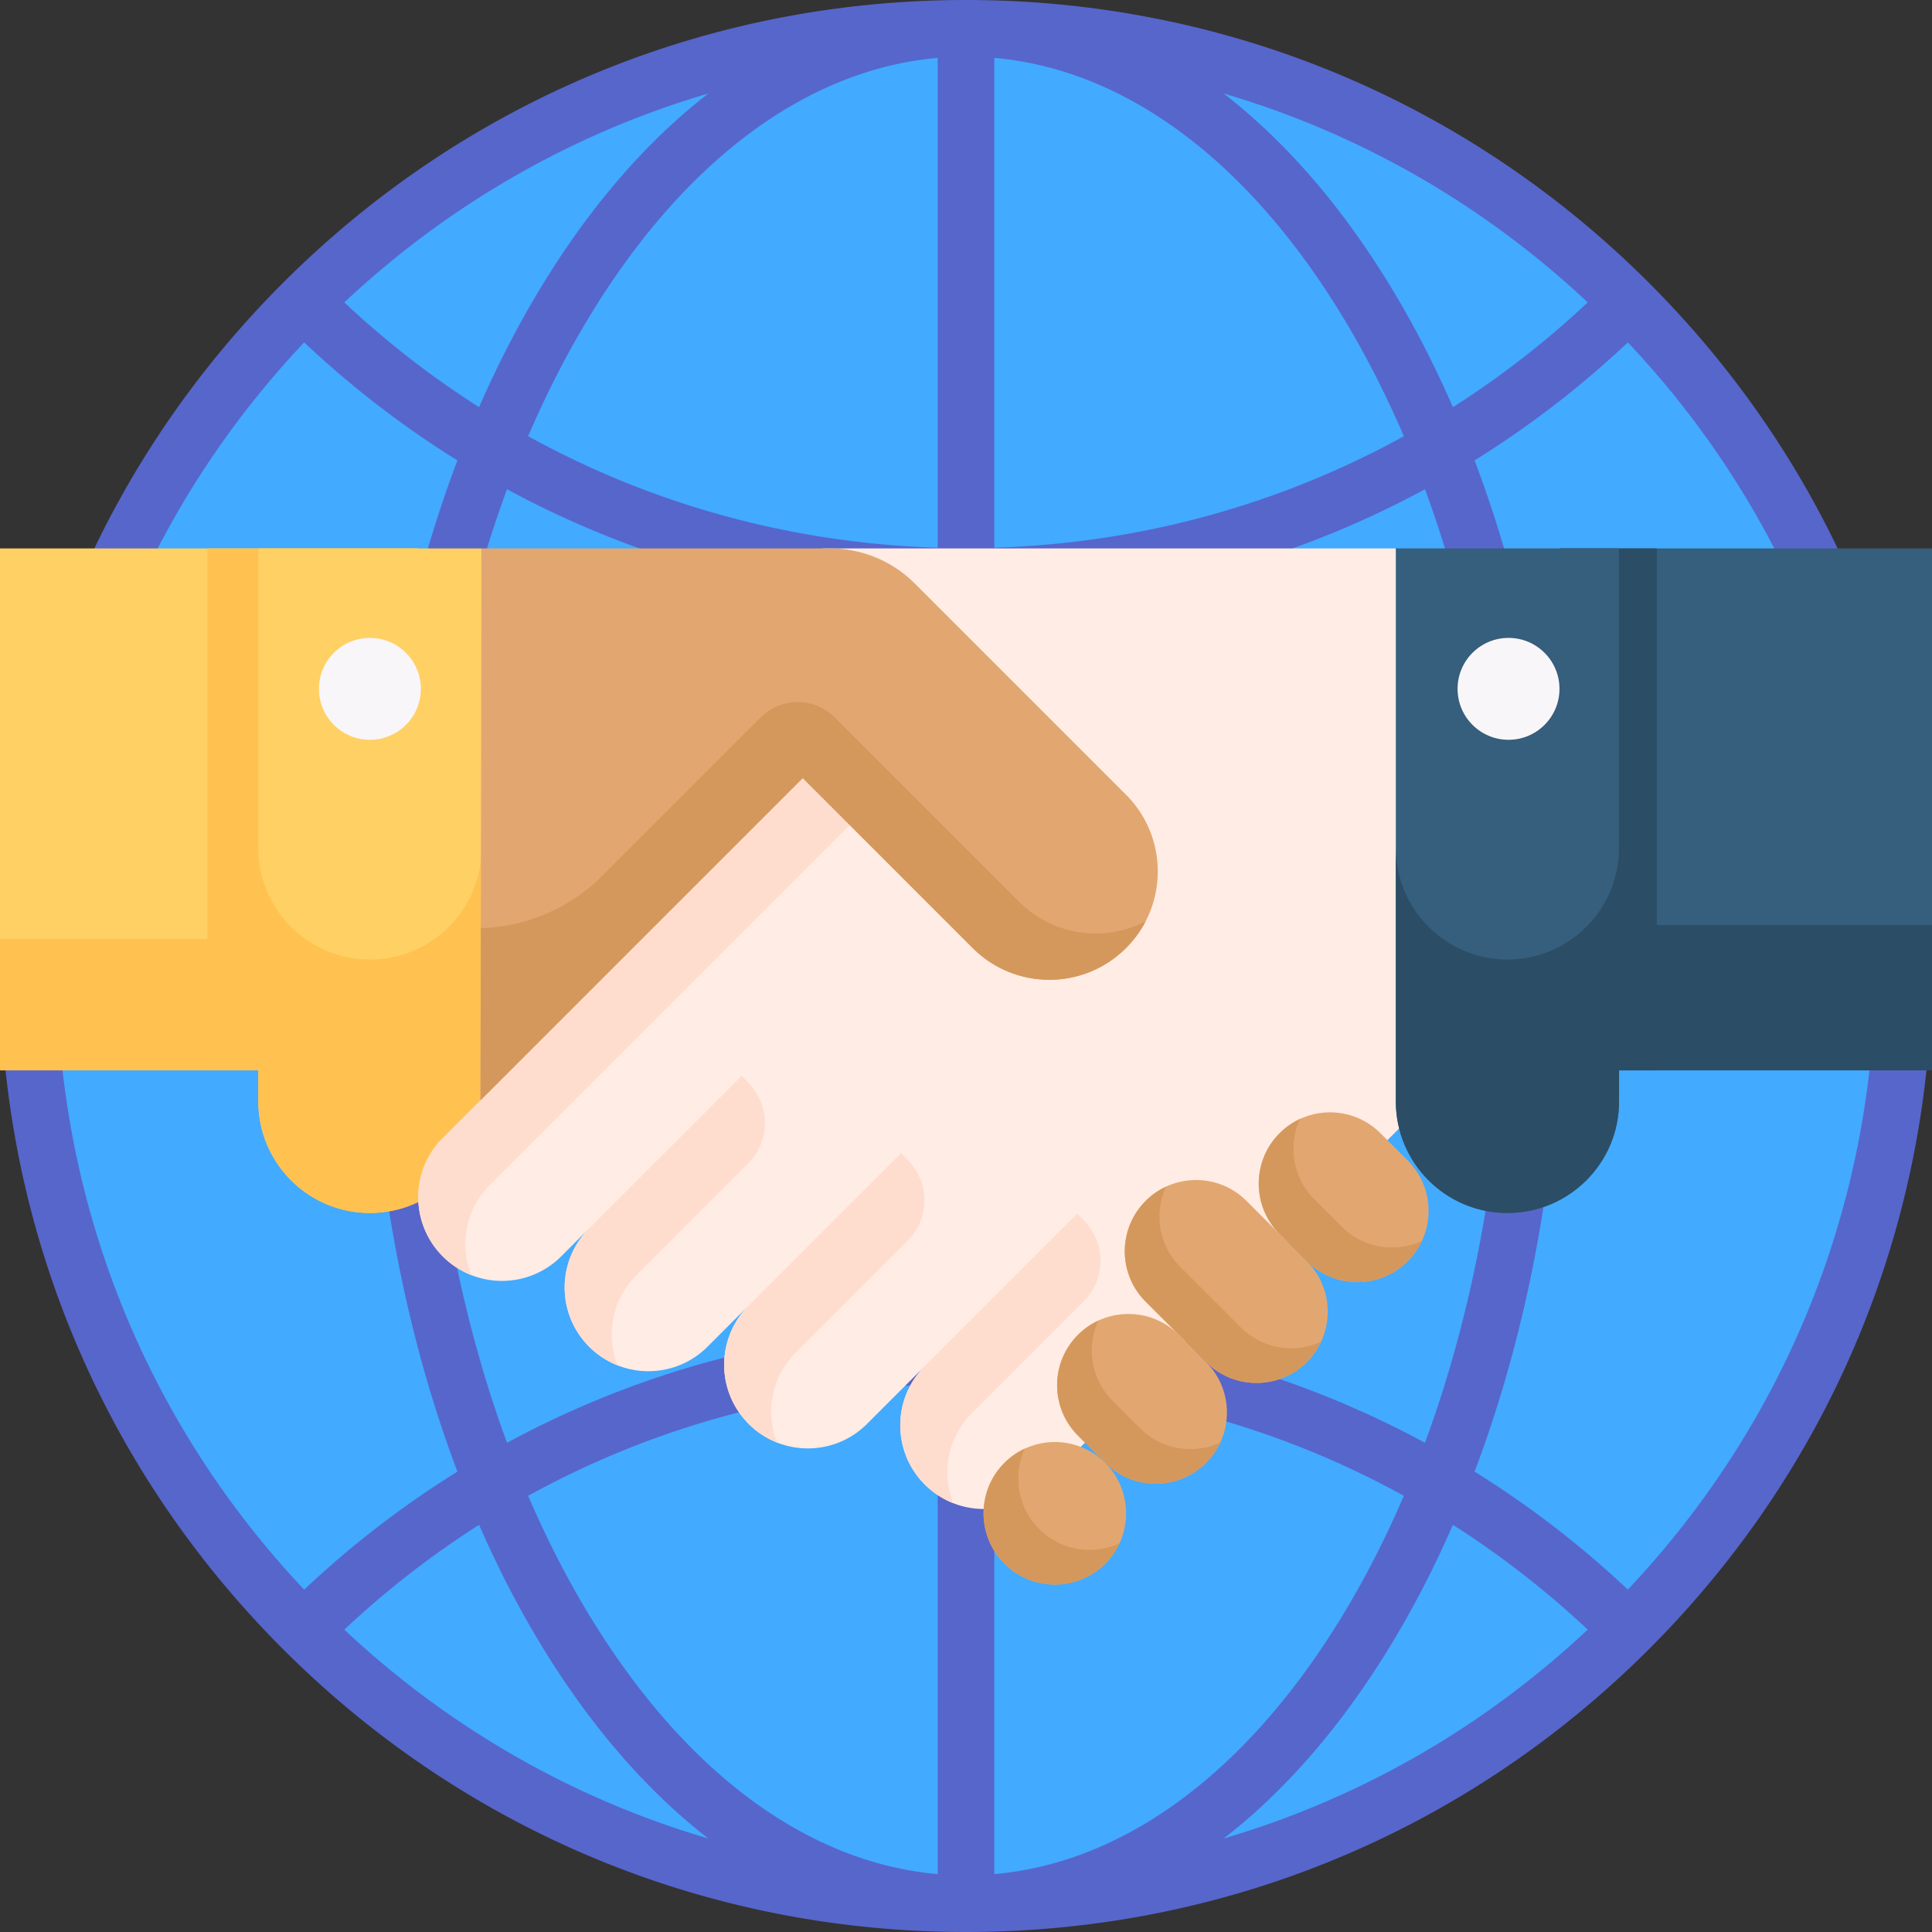 <svg xmlns="http://www.w3.org/2000/svg" version="1.1" xmlns:xlink="http://www.w3.org/1999/xlink" x="0" y="0" viewBox="0 0 511.992 511.992" style="enable-background:new 0 0 512 512" xml:space="preserve"><rect x="0" y="0" width="511.992" height="511.992" fill="#333333" stroke="none"/><g><circle cx="255.996" cy="255.996" r="248.496" fill="#42AAFF" opacity="1" data-original="#42AAFF"/><path fill="#42AAFF" d="M312.507 498.044c-18.151 4.22-37.07 6.456-56.503 6.456C118.763 504.5 7.5 393.237 7.5 255.996S118.763 7.503 256.004 7.503a249.91 249.91 0 0 1 56.503 6.445C202.482 39.531 120.506 138.189 120.506 255.996s81.976 216.476 192.001 242.048z" opacity="1" data-original="#707dd3"/><path fill="#5766cb" d="M437.013 74.979C388.661 26.628 324.375 0 255.996 0S123.331 26.628 74.979 74.979c-28.731 28.731-49.792 63.089-62.153 100.588C4.385 201.176 7.5 228.249 7.5 255.996c0 7.959-7.139 15.863-6.425 23.692 5.419 59.436 31.181 114.601 73.905 157.325 48.352 48.351 112.638 74.979 181.017 74.979s132.665-26.628 181.017-74.979c42.763-42.762 68.533-97.989 73.92-157.487.704-7.776-1.426-15.625-1.426-23.529 0-22.916-.505-45.372-6.302-66.923-11.502-42.756-34.046-81.947-66.193-114.095zm59.852 173.517h-83c-.795-45.334-8.792-88.684-23.091-126.486a257.373 257.373 0 0 0 40.615-31.278c40.642 43.069 63.678 98.585 65.476 157.764zM263.496 15.338c34.677 3.052 67.269 27.214 92.463 68.829 5.941 9.813 11.305 20.332 16.074 31.435-33.013 18.189-70 28.375-108.537 29.546zm-15 129.81c-38.537-1.171-75.523-11.358-108.536-29.548 4.769-11.103 10.132-21.62 16.073-31.433 25.194-41.615 57.786-65.777 92.463-68.829zm0 15.009v88.339H113.13c.772-42.612 8.119-83.295 21.235-118.847 34.788 18.836 73.661 29.35 114.131 30.508zm0 103.339v88.345c-40.469 1.158-79.342 11.672-114.129 30.507-13.118-35.554-20.465-76.238-21.237-118.852zm0 103.354v129.804c-34.677-3.052-67.269-27.214-92.463-68.829-5.94-9.811-11.303-20.327-16.071-31.428 33.012-18.189 69.998-28.376 108.534-29.547zm15 0c38.536 1.171 75.522 11.357 108.535 29.545-4.768 11.102-10.132 21.618-16.072 31.43-25.194 41.615-57.786 65.777-92.463 68.829zm0-15.009v-88.345h135.366c-.772 42.613-8.119 83.297-21.236 118.85-34.787-18.835-73.66-29.348-114.13-30.505zm0-103.345v-88.339c40.47-1.157 79.344-11.671 114.131-30.506 13.116 35.552 20.462 76.234 21.234 118.845zm157.262-168.36c-11.135 10.448-23.09 19.731-35.726 27.773-4.849-11.094-10.265-21.637-16.242-31.51-13.083-21.61-28.134-38.958-44.531-51.629 35.752 10.501 68.698 29.278 96.499 55.366zm-277.556-3.737c-5.977 9.872-11.392 20.414-16.241 31.507-12.635-8.042-24.59-17.324-35.724-27.772 27.8-26.086 60.745-44.863 96.496-55.364-16.397 12.67-31.448 30.019-44.531 51.629zM80.605 90.73a257.411 257.411 0 0 0 40.614 31.278c-14.299 37.803-22.297 81.153-23.092 126.488h-83c1.798-59.18 24.835-114.697 65.478-157.766zM15.127 263.496h83c.795 45.337 8.793 88.689 23.094 126.493a257.45 257.45 0 0 0-40.613 31.276c-40.645-43.069-63.683-98.587-65.481-157.769zM91.24 431.862c11.134-10.447 23.089-19.729 35.723-27.771 4.848 11.091 10.263 21.632 16.239 31.502 13.083 21.61 28.134 38.958 44.531 51.629-35.749-10.5-68.693-29.276-96.493-55.36zm277.55 3.732c5.976-9.871 11.391-20.413 16.24-31.505 12.635 8.041 24.59 17.323 35.725 27.771-27.8 26.086-60.745 44.862-96.496 55.363 16.397-12.671 31.449-30.02 44.531-51.629zm62.596-14.331a257.346 257.346 0 0 0-40.615-31.276c14.3-37.804 22.298-81.154 23.093-126.491h83c-1.797 59.181-24.834 114.698-65.478 157.767z" opacity="1" data-original="#5766cb"/><path fill="#365e7d" d="M413.272 145.339h98.72v138.312h-98.72z" opacity="1" data-original="#365e7d"/><path fill="#2b4d66" d="M413.272 145.339h25.789v138.312h-25.789z" opacity="1" data-original="#2b4d66"/><path fill="#2b4d66" d="M413.272 245.131h98.72v38.52h-98.72z" opacity="1" data-original="#2b4d66"/><path fill="#ffd064" d="M0 145.34h110.846v138.31H0z" opacity="1" data-original="#ffd064"/><path fill="#ffc250" d="M0 248.831h110.844v34.819H0z" opacity="1" data-original="#ffc250"/><path fill="#ffc250" d="M54.949 145.34h55.897v138.31H54.949z" opacity="1" data-original="#ffc250"/><path fill="#ffd064" d="M98.027 321.452c-16.334 0-29.576-13.241-29.576-29.576v-146.54h59.151v146.54c.001 16.334-13.24 29.576-29.575 29.576z" opacity="1" data-original="#ffd064"/><path fill="#ffc250" d="M127.606 224.707v67.172c0 16.329-13.243 29.572-29.58 29.572-16.329 0-29.572-13.243-29.572-29.572v-67.172c0 16.337 13.243 29.58 29.572 29.58 16.337 0 29.58-13.243 29.58-29.58z" opacity="1" data-original="#ffc250"/><path fill="#ffece4" d="m369.906 145.333 29.574 108.954-26.586 42.641-34.712 34.718-61.744 61.752c-8.666 8.659-22.708 8.659-31.366 0-4.333-4.333-6.492-10.004-6.492-15.683a22.085 22.085 0 0 1 6.333-15.516l-15.143 15.143c-8.666 8.659-22.708 8.659-31.366 0a22.124 22.124 0 0 1-6.492-15.683 22.118 22.118 0 0 1 6.378-15.562l-10.787 10.787c-8.666 8.659-22.708 8.659-31.366 0a22.138 22.138 0 0 1-6.492-15.683c0-5.626 2.121-11.244 6.371-15.554l-7.306 7.306a22.138 22.138 0 0 1-15.683 6.492 22.128 22.128 0 0 1-15.683-6.492c-8.659-8.666-8.659-22.708 0-31.366L238.378 180.55l-52.899-20.917a48.813 48.813 0 0 1 34.514-14.3z" opacity="1" data-original="#ffece4"/><path fill="#ffddce" d="m212.736 206.195 13.247 11.688-96.171 96.17a22.103 22.103 0 0 0-6.5 15.683c0 2.775.517 5.542 1.558 8.157a21.936 21.936 0 0 1-7.534-4.941 22.108 22.108 0 0 1-6.492-15.683c0-5.679 2.159-11.35 6.492-15.683l9.989-9.988 20.494-33.663z" opacity="1" data-original="#ffddce"/><g fill="#e2a770"><path d="m365.823 300.31 7.221 7.221c7.377 7.377 7.377 19.338 0 26.715-7.377 7.377-19.338 7.377-26.715 0l-7.221-7.221c-7.377-7.377-7.377-19.338 0-26.715 7.377-7.378 19.338-7.378 26.715 0z" fill="#e2a770" opacity="1" data-original="#e2a770"/><path d="m330.326 318.242 16.003 16.003c7.377 7.377 7.377 19.338 0 26.715-7.377 7.377-19.338 7.377-26.715 0l-16.003-16.003c-7.377-7.377-7.377-19.338 0-26.715 7.377-7.377 19.338-7.377 26.715 0z" fill="#e2a770" opacity="1" data-original="#e2a770"/><path d="m312.393 353.739 7.221 7.221c7.377 7.377 7.377 19.338 0 26.715-7.377 7.377-19.338 7.377-26.715 0l-7.221-7.221c-7.377-7.377-7.377-19.338 0-26.715 7.378-7.377 19.338-7.377 26.715 0z" fill="#e2a770" opacity="1" data-original="#e2a770"/><path d="M292.899 387.675c7.377 7.377 7.377 19.338 0 26.715-7.377 7.377-19.338 7.377-26.715 0-7.377-7.377-7.377-19.338 0-26.715 7.378-7.377 19.338-7.377 26.715 0z" fill="#e2a770" opacity="1" data-original="#e2a770"/></g><g fill="#d5985c"><path d="M376.826 328.835a18.76 18.76 0 0 1-3.778 5.405c-3.687 3.695-8.522 5.534-13.357 5.534s-9.67-1.84-13.357-5.534l-7.222-7.222c-7.374-7.374-7.374-19.332 0-26.714a18.956 18.956 0 0 1 5.42-3.793c-3.246 6.979-1.984 15.539 3.786 21.309l7.222 7.214a18.834 18.834 0 0 0 13.357 5.534c2.706.001 5.42-.577 7.929-1.733zM350.112 355.549a18.76 18.76 0 0 1-3.778 5.405c-3.687 3.695-8.522 5.534-13.357 5.534s-9.67-1.84-13.357-5.534l-16.002-16.003c-7.382-7.374-7.382-19.34 0-26.714a18.722 18.722 0 0 1 5.405-3.778c-3.223 6.986-1.961 15.531 3.793 21.294l16.002 16.002a18.834 18.834 0 0 0 13.357 5.534 18.88 18.88 0 0 0 7.937-1.74zM323.398 382.263a18.76 18.76 0 0 1-3.778 5.405c-3.687 3.695-8.522 5.534-13.357 5.534s-9.67-1.84-13.357-5.534l-7.222-7.214c-7.382-7.382-7.382-19.34 0-26.721a18.956 18.956 0 0 1 5.42-3.793c-3.246 6.979-1.984 15.539 3.778 21.309l7.222 7.222a18.834 18.834 0 0 0 13.357 5.534 18.998 18.998 0 0 0 7.937-1.742zM296.692 408.977a18.942 18.942 0 0 1-3.786 5.413c-3.687 3.687-8.522 5.527-13.357 5.527s-9.67-1.84-13.365-5.527c-3.687-3.687-5.534-8.522-5.534-13.357s1.847-9.67 5.534-13.365a18.992 18.992 0 0 1 5.428-3.793 18.945 18.945 0 0 0-1.748 7.952c0 4.827 1.84 9.662 5.527 13.357a18.834 18.834 0 0 0 13.357 5.534c2.714 0 5.435-.586 7.944-1.741z" fill="#d5985c" opacity="1" data-original="#d5985c"/></g><path fill="#e2a770" d="M298.408 251.238a28.668 28.668 0 0 1-20.313 8.416c-7.366 0-14.718-2.813-20.32-8.416l-29.093-29.093-15.949-15.949-85.402 85.402.084-45.651.19-100.614h92.389a31.712 31.712 0 0 1 22.419 9.29l55.997 55.99c11.211 11.22 11.211 29.412-.002 40.625z" opacity="1" data-original="#e2a770"/><path fill="#d5985c" d="M290.377 247.365a28.649 28.649 0 0 1-20.32-8.423l-48.817-48.817c-5.433-5.433-14.242-5.433-19.675 0l-2.447 2.447-39.569 39.569a47.21 47.21 0 0 1-32.134 13.805l-.084 45.651 85.402-85.402 15.949 15.949.002-.002 29.088 29.092c5.61 5.603 12.962 8.416 20.32 8.416s14.71-2.813 20.313-8.416a28.859 28.859 0 0 0 5.207-7.093 28.74 28.74 0 0 1-13.235 3.224z" opacity="1" data-original="#d5985c"/><g fill="#ffddce"><path d="m196.554 285.099 1.992 2.1c5.646 5.953 5.523 15.321-.279 21.123l-29.66 29.663a22.103 22.103 0 0 0-6.5 15.683c0 2.775.517 5.542 1.558 8.157a21.936 21.936 0 0 1-7.534-4.941 22.108 22.108 0 0 1-6.492-15.683c0-5.679 2.159-11.35 6.492-15.683zM238.822 305.556l1.992 2.1c5.646 5.953 5.523 15.321-.279 21.123l-29.66 29.663a22.103 22.103 0 0 0-6.5 15.683c0 2.775.517 5.542 1.558 8.157a21.936 21.936 0 0 1-7.534-4.941 22.108 22.108 0 0 1-6.492-15.683c0-5.679 2.159-11.35 6.492-15.683zM285.491 321.612l1.992 2.1c5.647 5.953 5.523 15.321-.279 21.123l-29.66 29.663a22.103 22.103 0 0 0-6.5 15.683c0 2.775.517 5.542 1.558 8.157a21.936 21.936 0 0 1-7.534-4.941 22.108 22.108 0 0 1-6.492-15.683c0-5.679 2.159-11.35 6.492-15.683z" fill="#ffddce" opacity="1" data-original="#ffddce"/></g><circle cx="98.027" cy="182.549" r="13.503" fill="#f9f6f9" opacity="1" data-original="#f9f6f9"/><path fill="#365e7d" d="M399.48 321.452c-16.334 0-29.576-13.241-29.576-29.576v-146.54h59.151v146.54c.001 16.334-13.241 29.576-29.575 29.576z" opacity="1" data-original="#365e7d"/><path fill="#2b4d66" d="M429.06 224.707v67.172c0 16.329-13.243 29.572-29.58 29.572-16.329 0-29.572-13.243-29.572-29.572v-67.172c0 16.337 13.243 29.58 29.572 29.58 16.337 0 29.58-13.243 29.58-29.58z" opacity="1" data-original="#2b4d66"/><circle cx="399.769" cy="182.549" r="13.503" fill="#f9f6f9" opacity="1" data-original="#f9f6f9"/></g></svg>